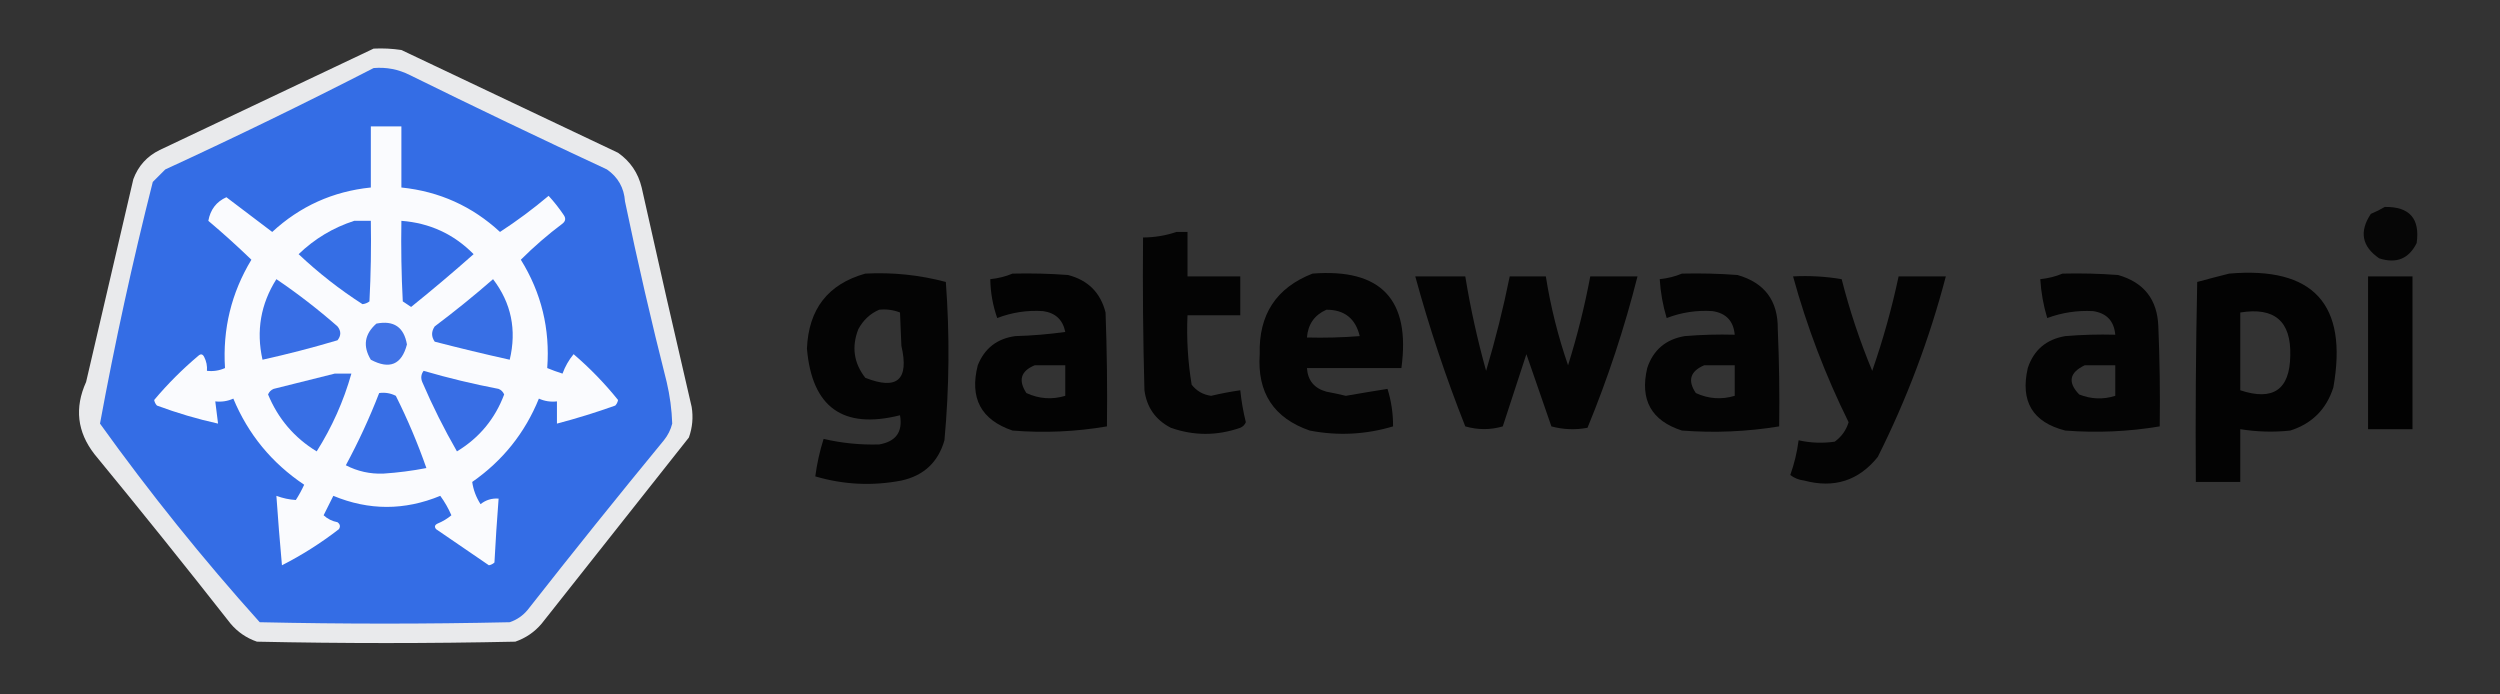 <?xml version="1.0" encoding="UTF-8"?>
<!DOCTYPE svg PUBLIC "-//W3C//DTD SVG 1.1//EN" "http://www.w3.org/Graphics/SVG/1.1/DTD/svg11.dtd">
<svg xmlns="http://www.w3.org/2000/svg" version="1.1" width="900px" height="250px" style="shape-rendering:geometricPrecision; text-rendering:geometricPrecision; image-rendering:optimizeQuality; fill-rule:evenodd; clip-rule:evenodd" xmlns:xlink="http://www.w3.org/1999/xlink">
<rect width="100%" height="100%" fill="#333333" stroke="none"/>
<g><path style="opacity:0.908" fill="#fbfcfe" d="M 134.5,17.5 C 137.85,17.335 141.183,17.502 144.5,18C 170.5,30.333 196.5,42.667 222.5,55C 226.894,58.068 229.728,62.235 231,67.5C 236.872,93.862 242.872,120.196 249,146.5C 249.61,150.236 249.277,153.903 248,157.5C 230.333,179.833 212.667,202.167 195,224.5C 192.441,227.531 189.274,229.698 185.5,231C 154.5,231.667 123.5,231.667 92.5,231C 88.726,229.698 85.559,227.531 83,224.5C 66.907,203.984 50.573,183.651 34,163.5C 27.78,155.497 26.78,146.83 31,137.5C 36.667,113.167 42.333,88.833 48,64.5C 49.773,59.727 52.94,56.227 57.5,54C 83.258,41.785 108.924,29.619 134.5,17.5 Z"/></g>
<g><path style="opacity:1" fill="#346de5" d="M 134.5,24.5 C 139.08,24.113 143.414,24.947 147.5,27C 171.045,38.606 194.712,49.939 218.5,61C 222.491,63.779 224.658,67.612 225,72.5C 229.528,94.277 234.528,115.943 240,137.5C 241.168,142.482 241.835,147.482 242,152.5C 241.439,154.725 240.439,156.725 239,158.5C 222.427,178.651 206.093,198.984 190,219.5C 188.269,221.617 186.102,223.117 183.5,224C 153.5,224.667 123.5,224.667 93.5,224C 73.025,201.215 53.858,177.382 36,152.5C 41.361,123.356 47.694,94.356 55,65.5C 56.5,64 58,62.5 59.5,61C 84.836,49.331 109.836,37.164 134.5,24.5 Z"/></g>
<g><path style="opacity:1" fill="#fafbfe" d="M 133.5,45.5 C 137.167,45.5 140.833,45.5 144.5,45.5C 144.5,52.833 144.5,60.167 144.5,67.5C 158.146,68.908 169.979,74.241 180,83.5C 186.083,79.538 191.917,75.204 197.5,70.5C 199.493,72.665 201.327,74.999 203,77.5C 203.749,78.635 203.583,79.635 202.5,80.5C 197.179,84.489 192.179,88.822 187.5,93.5C 194.894,105.411 198.061,118.411 197,132.5C 198.785,133.24 200.618,133.907 202.5,134.5C 203.471,131.879 204.804,129.546 206.5,127.5C 212.363,132.529 217.697,138.029 222.5,144C 222.355,144.772 222.022,145.439 221.5,146C 214.573,148.476 207.573,150.643 200.5,152.5C 200.5,149.833 200.5,147.167 200.5,144.5C 198.208,144.756 196.041,144.423 194,143.5C 188.976,155.86 180.976,165.86 170,173.5C 170.384,176.309 171.384,178.975 173,181.5C 174.897,179.984 177.064,179.317 179.5,179.5C 178.903,187.153 178.403,194.82 178,202.5C 177.439,203.022 176.772,203.355 176,203.5C 169.677,199.182 163.344,194.848 157,190.5C 156.312,189.668 156.479,189.002 157.5,188.5C 159.332,187.752 160.999,186.752 162.5,185.5C 161.42,183.004 160.086,180.67 158.5,178.5C 145.627,183.814 132.794,183.814 120,178.5C 118.833,180.833 117.667,183.167 116.5,185.5C 117.912,186.806 119.579,187.64 121.5,188C 122.451,188.718 122.617,189.551 122,190.5C 115.505,195.521 108.671,199.854 101.5,203.5C 100.745,195.178 100.078,186.845 99.5,178.5C 101.816,179.36 104.149,179.86 106.5,180C 107.627,178.247 108.627,176.413 109.5,174.5C 97.851,166.691 89.351,156.358 84,143.5C 81.959,144.423 79.793,144.756 77.5,144.5C 77.833,147.167 78.167,149.833 78.5,152.5C 71.062,150.856 63.729,148.689 56.5,146C 55.978,145.439 55.645,144.772 55.5,144C 60.341,138.232 65.674,132.899 71.5,128C 72.332,127.312 72.998,127.479 73.5,128.5C 74.309,130.071 74.643,131.738 74.5,133.5C 76.793,133.756 78.959,133.423 81,132.5C 80.115,118.45 83.282,105.45 90.5,93.5C 85.508,88.677 80.342,84.01 75,79.5C 75.73,75.452 77.897,72.618 81.5,71C 87.011,75.181 92.511,79.347 98,83.5C 108.046,74.227 119.879,68.894 133.5,67.5C 133.5,60.167 133.5,52.833 133.5,45.5 Z"/></g>
<g><path style="opacity:0.882" fill="#000000" d="M 858.5,74.5 C 867.424,74.353 871.257,78.687 870,87.5C 867.185,93.169 862.685,95.002 856.5,93C 850.261,88.703 849.261,83.37 853.5,77C 855.315,76.243 856.981,75.41 858.5,74.5 Z"/></g>
<g><path style="opacity:1" fill="#356ee5" d="M 127.5,79.5 C 129.5,79.5 131.5,79.5 133.5,79.5C 133.666,89.172 133.5,98.839 133,108.5C 132.275,109.059 131.442,109.392 130.5,109.5C 122.292,104.225 114.625,98.225 107.5,91.5C 113.265,85.953 119.932,81.953 127.5,79.5 Z"/></g>
<g><path style="opacity:1" fill="#356de5" d="M 144.5,79.5 C 154.716,80.276 163.382,84.276 170.5,91.5C 163.172,97.992 155.672,104.325 148,110.5C 147,109.833 146,109.167 145,108.5C 144.5,98.839 144.334,89.172 144.5,79.5 Z"/></g>
<g><path style="opacity:0.928" fill="#000000" d="M 423.5,83.5 C 424.833,83.5 426.167,83.5 427.5,83.5C 427.5,88.833 427.5,94.167 427.5,99.5C 433.833,99.5 440.167,99.5 446.5,99.5C 446.5,104.167 446.5,108.833 446.5,113.5C 440.167,113.5 433.833,113.5 427.5,113.5C 427.13,121.903 427.63,130.236 429,138.5C 430.779,140.764 433.113,142.097 436,142.5C 439.478,141.671 442.978,141.004 446.5,140.5C 446.896,144.375 447.562,148.208 448.5,152C 448.095,152.945 447.428,153.612 446.5,154C 438.116,156.922 429.782,156.922 421.5,154C 415.996,151.16 412.829,146.66 412,140.5C 411.5,122.17 411.333,103.836 411.5,85.5C 415.733,85.461 419.733,84.795 423.5,83.5 Z"/></g>
<g><path style="opacity:0.918" fill="#000000" d="M 311.5,98.5 C 321.347,97.98 331.014,98.98 340.5,101.5C 341.921,120.529 341.754,139.529 340,158.5C 337.742,166.389 332.575,171.222 324.5,173C 314.057,175.006 303.724,174.506 293.5,171.5C 294.111,166.892 295.111,162.392 296.5,158C 303.028,159.529 309.694,160.196 316.5,160C 322.554,158.957 325.054,155.457 324,149.5C 303.472,154.648 292.305,146.648 290.5,125.5C 291.084,111.263 298.084,102.263 311.5,98.5 Z M 316.5,111.5 C 319.119,111.232 321.619,111.565 324,112.5C 324.167,116.5 324.333,120.5 324.5,124.5C 327.333,136.731 323,140.564 311.5,136C 307.355,130.681 306.522,124.848 309,118.5C 310.767,115.228 313.267,112.895 316.5,111.5 Z"/></g>
<g><path style="opacity:0.94" fill="#000000" d="M 364.5,98.5 C 371.175,98.334 377.842,98.5 384.5,99C 391.702,100.869 396.202,105.369 398,112.5C 398.5,126.163 398.667,139.829 398.5,153.5C 387.249,155.423 375.916,155.923 364.5,155C 353.152,151.144 348.985,143.31 352,131.5C 354.443,125.394 358.943,121.894 365.5,121C 371.528,120.83 377.528,120.33 383.5,119.5C 382.625,115.126 379.958,112.626 375.5,112C 369.805,111.623 364.305,112.456 359,114.5C 357.414,109.983 356.58,105.316 356.5,100.5C 359.373,100.198 362.039,99.531 364.5,98.5 Z M 372.5,131.5 C 376.167,131.5 379.833,131.5 383.5,131.5C 383.5,135.167 383.5,138.833 383.5,142.5C 378.728,143.929 374.061,143.595 369.5,141.5C 366.482,136.899 367.482,133.565 372.5,131.5 Z"/></g>
<g><path style="opacity:0.928" fill="#000000" d="M 472.5,98.5 C 497.203,96.555 507.87,107.888 504.5,132.5C 493.167,132.5 481.833,132.5 470.5,132.5C 470.79,136.961 473.123,139.795 477.5,141C 479.847,141.436 482.181,141.936 484.5,142.5C 489.581,141.61 494.581,140.776 499.5,140C 500.861,144.362 501.528,148.862 501.5,153.5C 491.612,156.456 481.612,156.956 471.5,155C 458.543,150.518 452.543,141.352 453.5,127.5C 453.103,113.266 459.436,103.599 472.5,98.5 Z M 477.5,111.5 C 483.988,111.484 487.988,114.651 489.5,121C 483.175,121.5 476.842,121.666 470.5,121.5C 470.873,116.742 473.206,113.409 477.5,111.5 Z"/></g>
<g><path style="opacity:0.926" fill="#000000" d="M 605.5,98.5 C 612.175,98.334 618.842,98.5 625.5,99C 635.288,101.791 640.122,108.291 640,118.5C 640.5,130.162 640.667,141.829 640.5,153.5C 628.91,155.397 617.243,155.897 605.5,155C 594.473,151.455 590.306,143.955 593,132.5C 595.154,125.994 599.654,122.161 606.5,121C 612.491,120.501 618.491,120.334 624.5,120.5C 624.064,115.564 621.397,112.731 616.5,112C 610.805,111.623 605.305,112.456 600,114.5C 598.627,109.928 597.794,105.261 597.5,100.5C 600.373,100.198 603.039,99.531 605.5,98.5 Z M 613.5,131.5 C 617.167,131.5 620.833,131.5 624.5,131.5C 624.5,135.167 624.5,138.833 624.5,142.5C 619.728,143.929 615.061,143.595 610.5,141.5C 607.462,136.989 608.462,133.656 613.5,131.5 Z"/></g>
<g><path style="opacity:0.925" fill="#000000" d="M 742.5,98.5 C 749.175,98.334 755.842,98.5 762.5,99C 771.815,101.649 776.649,107.816 777,117.5C 777.5,129.495 777.667,141.495 777.5,153.5C 766.244,155.386 754.911,155.886 743.5,155C 731.751,152.02 727.251,144.52 730,132.5C 732.154,125.994 736.654,122.161 743.5,121C 749.491,120.501 755.491,120.334 761.5,120.5C 761.064,115.564 758.397,112.731 753.5,112C 747.826,111.696 742.326,112.529 737,114.5C 735.627,109.928 734.794,105.261 734.5,100.5C 737.373,100.198 740.039,99.531 742.5,98.5 Z M 750.5,131.5 C 754.167,131.5 757.833,131.5 761.5,131.5C 761.5,135.167 761.5,138.833 761.5,142.5C 757.128,143.885 752.795,143.718 748.5,142C 744.299,137.629 744.966,134.129 750.5,131.5 Z"/></g>
<g><path style="opacity:0.945" fill="#000000" d="M 802.5,98.5 C 832.848,95.869 845.348,109.536 840,139.5C 837.5,147.333 832.333,152.5 824.5,155C 818.472,155.641 812.472,155.474 806.5,154.5C 806.5,160.833 806.5,167.167 806.5,173.5C 801.167,173.5 795.833,173.5 790.5,173.5C 790.333,149.498 790.5,125.498 791,101.5C 794.917,100.439 798.751,99.439 802.5,98.5 Z M 806.5,112.5 C 818.841,110.485 824.841,115.652 824.5,128C 824.34,140.262 818.34,144.429 806.5,140.5C 806.5,131.167 806.5,121.833 806.5,112.5 Z"/></g>
<g><path style="opacity:0.919" fill="#000000" d="M 509.5,99.5 C 515.5,99.5 521.5,99.5 527.5,99.5C 529.363,110.955 531.863,122.288 535,133.5C 538.352,122.28 541.186,110.947 543.5,99.5C 547.833,99.5 552.167,99.5 556.5,99.5C 558.225,110.401 560.892,121.068 564.5,131.5C 567.793,120.994 570.46,110.328 572.5,99.5C 578.167,99.5 583.833,99.5 589.5,99.5C 584.799,118.104 578.799,136.271 571.5,154C 567.129,154.828 562.795,154.661 558.5,153.5C 555.493,144.813 552.493,136.146 549.5,127.5C 546.671,136.14 543.838,144.806 541,153.5C 536.55,154.8 532.05,154.8 527.5,153.5C 520.497,135.824 514.497,117.824 509.5,99.5 Z"/></g>
<g><path style="opacity:0.917" fill="#000000" d="M 645.5,99.5 C 651.425,99.192 657.259,99.525 663,100.5C 665.869,111.773 669.536,122.773 674,133.5C 677.886,122.345 681.053,111.011 683.5,99.5C 689.167,99.5 694.833,99.5 700.5,99.5C 694.611,121.996 686.445,143.663 676,164.5C 669.118,173.048 660.284,175.881 649.5,173C 647.616,172.784 645.949,172.117 644.5,171C 645.942,166.959 646.942,162.792 647.5,158.5C 651.796,159.463 656.129,159.629 660.5,159C 662.958,157.213 664.624,154.879 665.5,152C 657.154,135.128 650.488,117.628 645.5,99.5 Z"/></g>
<g><path style="opacity:0.95" fill="#000000" d="M 852.5,99.5 C 857.833,99.5 863.167,99.5 868.5,99.5C 868.5,117.833 868.5,136.167 868.5,154.5C 863.167,154.5 857.833,154.5 852.5,154.5C 852.5,136.167 852.5,117.833 852.5,99.5 Z"/></g>
<g><path style="opacity:1" fill="#386ee5" d="M 99.5,100.5 C 107.134,105.665 114.468,111.332 121.5,117.5C 122.833,119.167 122.833,120.833 121.5,122.5C 112.581,125.153 103.581,127.486 94.5,129.5C 92.181,119.117 93.848,109.45 99.5,100.5 Z"/></g>
<g><path style="opacity:1" fill="#386fe5" d="M 177.5,100.5 C 184.058,109.086 186.058,118.752 183.5,129.5C 174.476,127.494 165.476,125.328 156.5,123C 155.24,121.186 155.24,119.353 156.5,117.5C 163.753,112.054 170.753,106.387 177.5,100.5 Z"/></g>
<g><path style="opacity:1" fill="#4173e6" d="M 135.5,116.5 C 141.755,115.261 145.422,117.761 146.5,124C 144.602,131.278 140.269,133.111 133.5,129.5C 130.544,124.611 131.211,120.278 135.5,116.5 Z"/></g>
<g><path style="opacity:1" fill="#386fe5" d="M 120.5,134.5 C 122.5,134.5 124.5,134.5 126.5,134.5C 123.684,144.464 119.517,153.797 114,162.5C 105.956,157.595 100.123,150.762 96.5,142C 96.905,141.055 97.572,140.388 98.5,140C 105.962,138.134 113.295,136.301 120.5,134.5 Z"/></g>
<g><path style="opacity:1" fill="#386ee5" d="M 152.5,133.5 C 161.379,136.092 170.379,138.259 179.5,140C 180.428,140.388 181.095,141.055 181.5,142C 178.209,150.792 172.542,157.626 164.5,162.5C 159.86,154.421 155.693,146.087 152,137.5C 151.421,136.072 151.588,134.738 152.5,133.5 Z"/></g>
<g><path style="opacity:1" fill="#376ee5" d="M 136.5,141.5 C 138.604,141.201 140.604,141.534 142.5,142.5C 146.737,150.968 150.403,159.635 153.5,168.5C 148.384,169.489 143.218,170.156 138,170.5C 133.215,170.678 128.715,169.678 124.5,167.5C 129.059,159.051 133.059,150.384 136.5,141.5 Z"/></g>
</svg>
